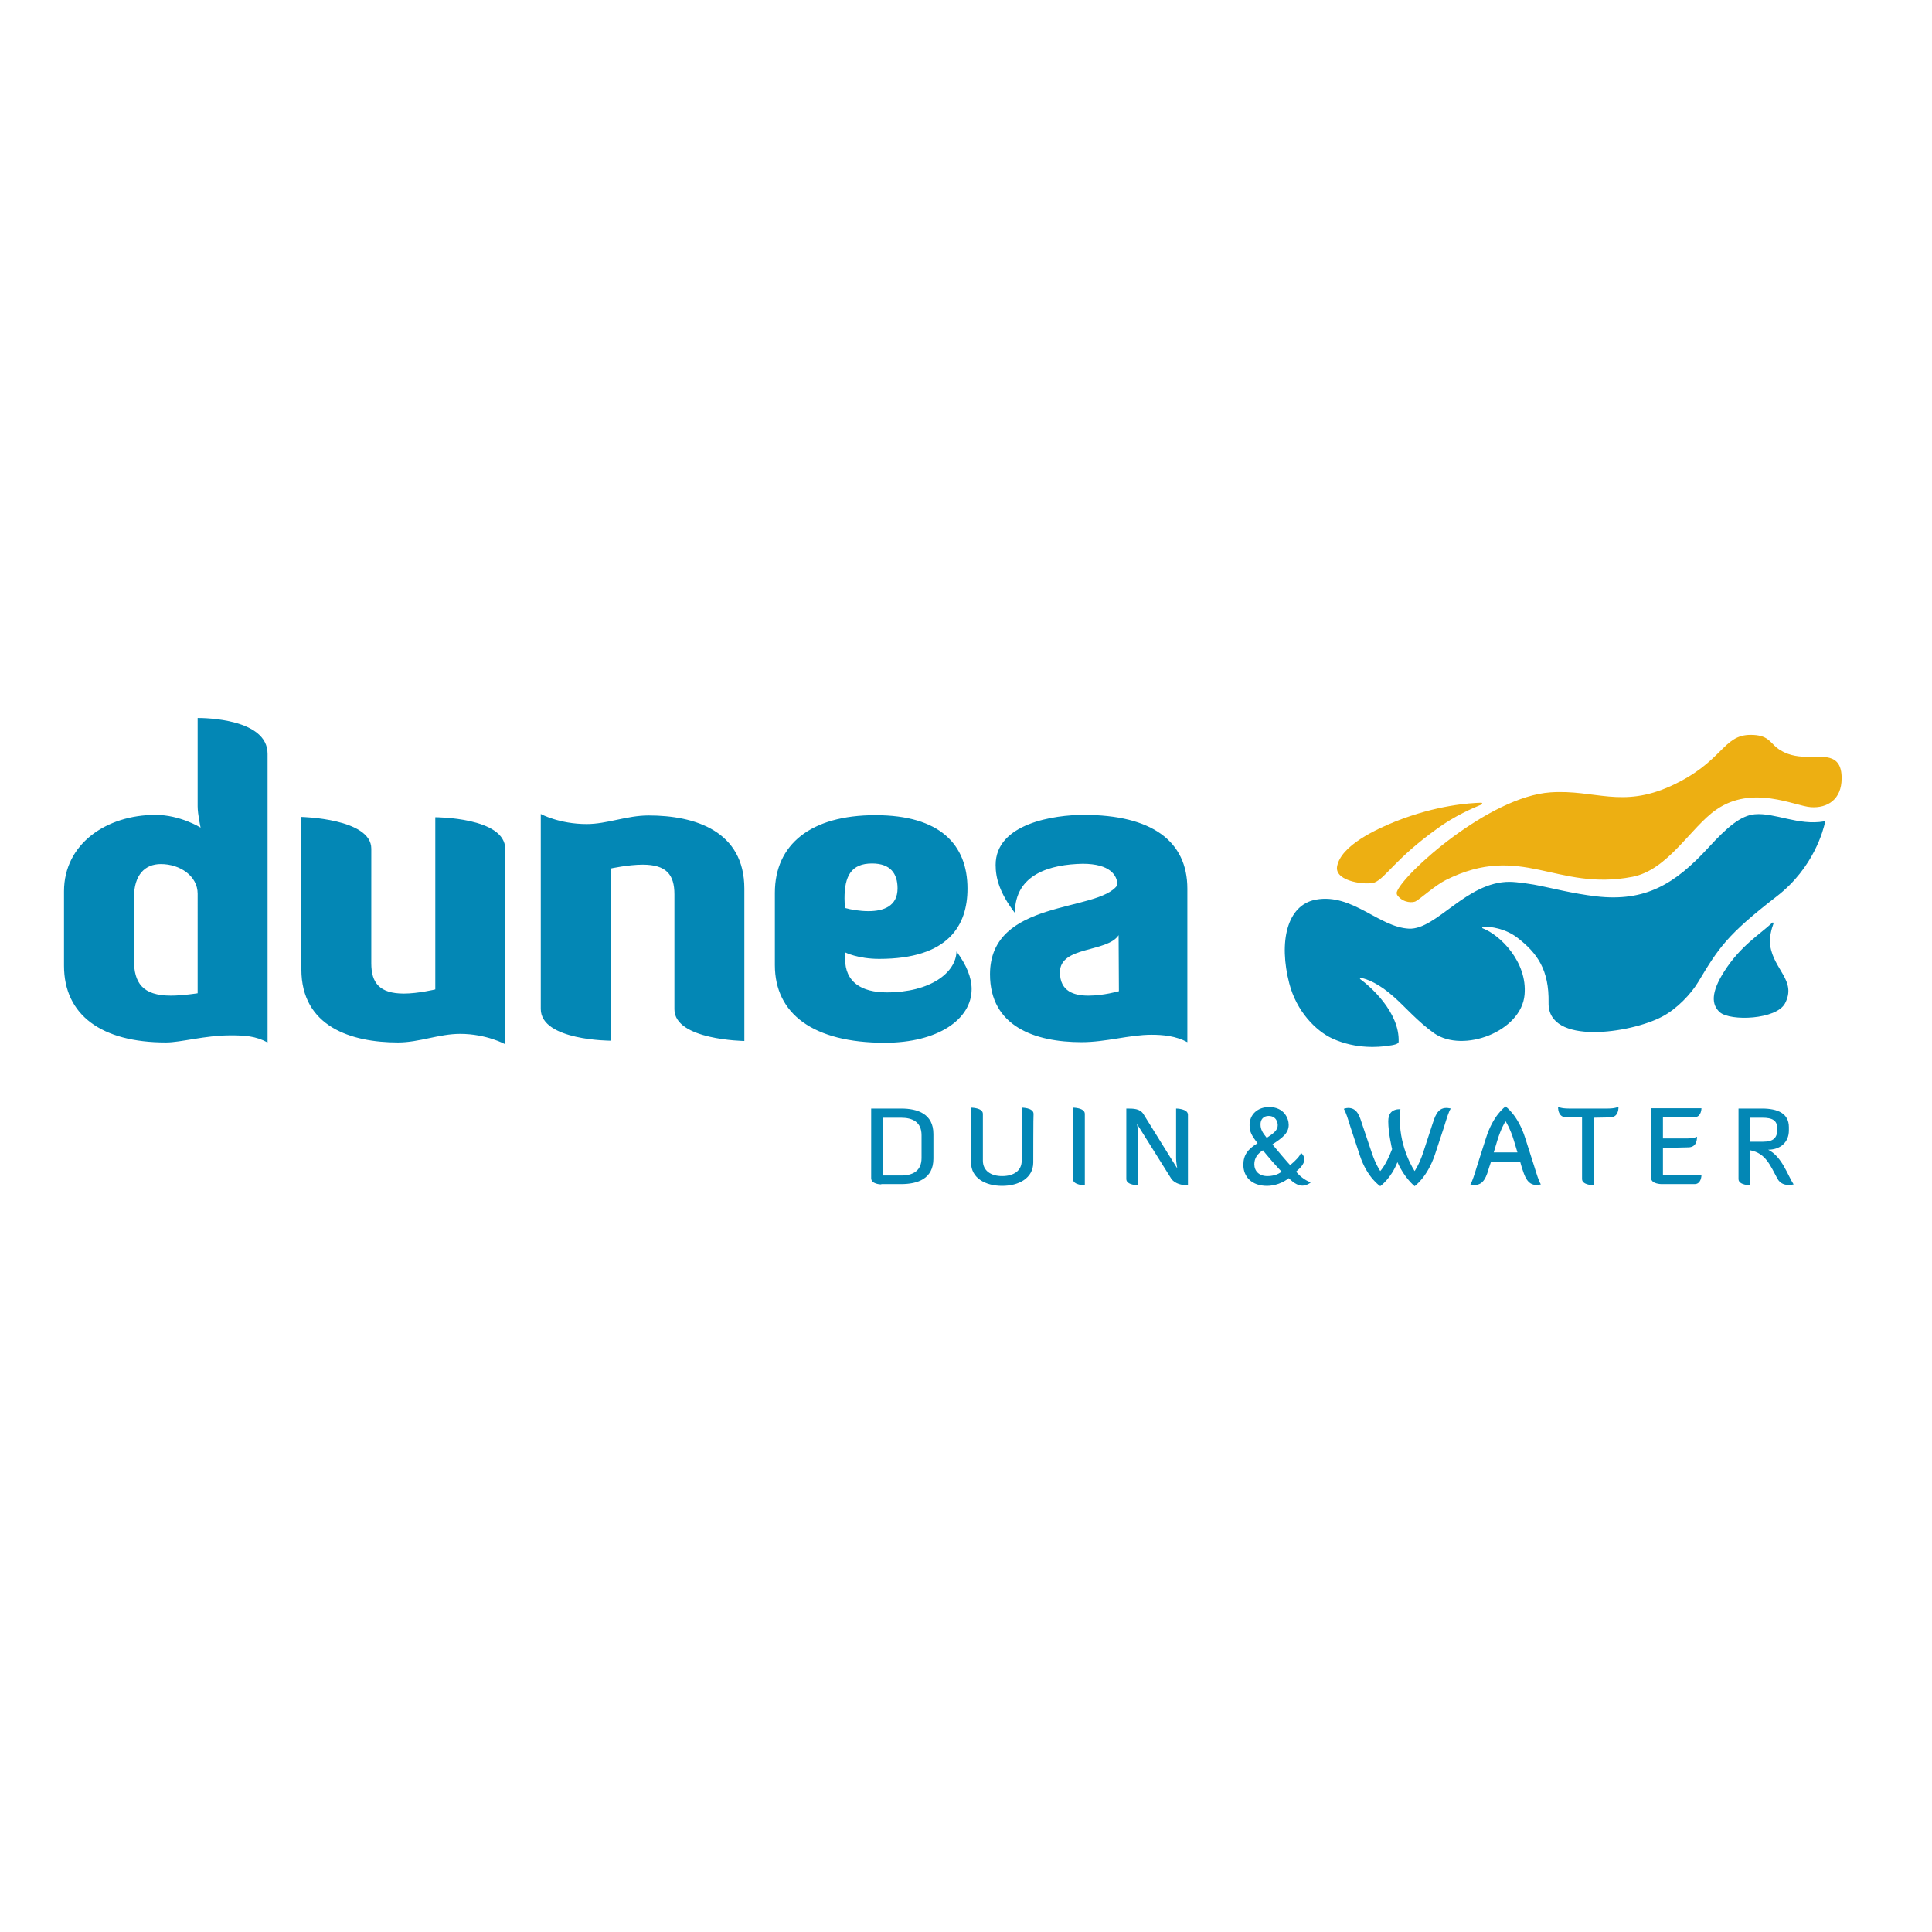 <?xml version="1.0" encoding="utf-8"?>
<!-- Generator: Adobe Illustrator 19.0.0, SVG Export Plug-In . SVG Version: 6.00 Build 0)  -->
<svg version="1.1" id="layer" xmlns="http://www.w3.org/2000/svg" xmlns:xlink="http://www.w3.org/1999/xlink" x="0px" y="0px"
	 viewBox="-153 -46 652 652" style="enable-background:new -153 -46 652 652;" xml:space="preserve">
<style type="text/css">
	.st0{fill:#EDAF12;}
	.st1{fill:#0387B5;}
</style>
<path class="st0" d="M310.9,251.8c-2.6,1-13.3-0.2-12.7-5.2c1.1-7.3,13.6-12.9,19.8-15.4c13.9-5.5,25-6.2,28.9-6.3
	c0,0,0.3,0,0.3,0.3c0,0.2-0.2,0.3-0.2,0.3c-2.7,1.1-9.1,3.8-15.2,8.3C317.9,243.8,314.6,250.3,310.9,251.8 M456.2,209.4
	c-2.9-0.1-6.4-0.6-9.5-3c-2.5-2-3.1-4.4-8.9-4.4c-9.5,0-9.2,9.1-26.8,17.2c-16.8,7.7-25.7,1.2-40.7,2.2
	c-20.8,1.4-49.8,27.5-51.9,33.6c-0.2,0.7,0.2,1.2,0.3,1.3c2.1,2.6,5.2,2.3,6,1.9c1.7-0.9,6.6-5.4,10.2-7.2
	c25.6-12.8,37.3,3.9,63-1.1c12-2.3,19.6-16.6,28.2-22.6c12.3-8.6,26.5-1.3,32-0.9c5.6,0.4,10.4-2.6,10.4-9.7
	C468.6,207.6,461.5,209.7,456.2,209.4"/>
<path class="st1" d="M-62.7,208.4v97.4c-4.1-2.2-7.7-2.4-12.5-2.4c-8.7,0-16.7,2.4-21.8,2.4c-21.8,0-34.4-9.3-34.4-25.9v-25.1
	c0-16,14.3-25.8,30.9-25.8c8.3,0,15.2,4.3,15.2,4.3s-1-4.5-1-7.2v-29.8C-84,196.3-62.7,196.5-62.7,208.4L-62.7,208.4z M-86.3,255.6
	c0-6-6-10-12.4-10c-5.3,0-9.1,3.5-9.1,11.4v20.9c0,7.8,2.9,12.1,12.5,12.1c3.9,0,9-0.8,9-0.8L-86.3,255.6L-86.3,255.6z M-27.7,279.1
	c0,6.6,2.8,10.2,11,10.2c4.8,0,10.6-1.4,10.6-1.4v-58.1c0,0,23.6,0,23.6,10.7v65.9c0,0-6.3-3.5-15.2-3.5c-7.2,0-13.8,2.9-21,2.9
	c-15.7,0-32.6-5.3-32.6-24.7v-51.4c0,0,23.6,0.5,23.6,10.7L-27.7,279.1L-27.7,279.1z M74.6,255.8c0-6.6-2.7-10-10.7-10
	c-4.9,0-10.8,1.3-10.8,1.3v58.1c0,0-23.6,0-23.6-10.7v-65.8c0,0,6.2,3.4,15.5,3.4c6.9,0,13.5-2.9,20.9-2.9
	c15.7,0,32.3,5.3,32.3,24.7v51.4c0,0-23.6-0.3-23.6-10.7L74.6,255.8L74.6,255.8z M108.5,279.7v-24.4c0-16.3,12.1-26.2,33.9-26.2
	s31.1,9.9,31.1,24.8c0,12.3-6.3,23.7-29.8,23.7c-7.2,0-11.5-2.2-11.5-2.2v2.2c0,7.8,5.5,11.3,14.1,11.3c14.6,0,23.3-6.6,23.5-13.8
	c3.4,4.6,5.1,8.8,5.1,12.7c0,10.2-11.4,18.1-29.3,18.1C121.4,305.9,108.5,296.1,108.5,279.7L108.5,279.7z M132.1,260.4
	c2.1,0.6,5.1,1.1,8,1.1c5.1,0,9.8-1.7,9.8-7.7c0-5-2.4-8.4-8.6-8.4c-7,0-9.3,4.2-9.3,11.8L132.1,260.4L132.1,260.4z M189.5,262.1
	c-5.2-6.8-6.5-11.8-6.5-16.2c0-14.1,20-16.9,29.7-16.9c22.9,0,35,8.8,35,24.9v51.8c-3.9-2.1-8.2-2.5-12.1-2.5
	c-7.5,0-15.3,2.5-23.6,2.5c-15.7,0-30.9-5.3-30.9-22.9c0-25.5,36.5-20.8,43-30.1c0-3.3-2.5-7.2-11.7-7.2
	C201.6,245.7,189.5,248.9,189.5,262.1L189.5,262.1z M224.5,269.6c-3.8,5.9-19.8,3.6-19.8,12.5c0,6.5,4.8,7.9,9.6,7.9
	c5.1,0,10.3-1.5,10.3-1.5L224.5,269.6L224.5,269.6z M445.1,265.4c0,0,0.2-0.2,0.3,0c0.2,0.1,0.1,0.3,0.1,0.3
	c-0.6,1.6-1.5,4.6-1.1,7.4c1.2,8.2,9,11.9,5,19.5c-2.9,5.5-18.4,6.1-22,3c-2.8-2.5-3.1-6.6,1.5-13.8
	C434.4,273.2,440.8,269.4,445.1,265.4 M306.3,284c0,0-0.1-0.1-0.3,0.1c-0.1,0.1,0,0.3,0,0.3c3.2,2.3,13.4,11.1,13,21.2
	c0,0.7-1.5,1.1-4.1,1.4c-2.2,0.3-10.1,1.2-18.2-2.5c-5.7-2.6-12.2-9.3-14.6-18.6c-3.6-13.9-0.9-26.5,9-28.3
	c12.3-2.2,21.2,9.3,31.4,9.8c9.3,0.4,19.4-15.9,34-15.8c2.3,0,7.9,0.8,10.5,1.4c2.7,0.5,10.9,2.6,18.7,3.5
	c16.5,1.9,26.5-4.1,37.8-16.4c6.4-7,11-10.9,15.7-11.3c6.8-0.6,14.7,3.9,23.4,2.4c0,0,0.2,0,0.2,0.1c0.1,0.1,0.1,0.2,0.1,0.2
	c-0.5,2.3-3.7,15.3-16.3,25c-16.8,13-19.6,17.4-26.5,28.9c-2.4,4-7.2,9.1-12.2,11.7c-10.6,5.6-38.6,9.8-38.3-4.7
	c0.2-11-3.7-16.7-10.6-22c-4.1-3.1-8.9-3.7-11.5-3.7c0,0-0.3,0-0.3,0.3c0,0.2,0.2,0.3,0.2,0.3c5.8,2.2,15.1,11.3,14.1,22.4
	c-1.1,12.4-20.7,19.8-30.5,13c-5.4-3.8-10.3-9.4-13.4-12.1C312.3,285.8,308.3,284.4,306.3,284 M144.4,353.7c-0.3,0-3.4-0.1-3.4-2.1
	v-23.5h10.1c5.6,0,10.9,1.8,10.9,8.6v8.3c0,6.8-5.3,8.6-10.9,8.6H144.4L144.4,353.7z M145,331.2v19.5h6.1c3.9,0,6.9-1.5,6.9-5.9
	v-7.7c0-4.5-3.1-5.9-6.9-5.9H145z M195.7,346.3c0,5.3-4.9,7.9-10.5,7.9c-5.6,0-10.5-2.6-10.5-7.9v-18.5c0,0,4,0,4,2.1v15.8
	c0,3.4,2.7,5.2,6.5,5.2c3.9,0,6.6-1.8,6.6-5.2v-17.9c0,0,4,0,4,2.1C195.7,329.9,195.7,346.3,195.7,346.3z M209.1,327.8
	c0,0,4,0,4,2.1V354c0,0-4,0-4-2.1V327.8L209.1,327.8z M242.4,345.3l1.9,3c0,0-0.4-2-0.4-3.4v-16.8c0,0,4,0,4,2.1V354
	c-4.7,0-5.8-2.5-5.8-2.5l-11.4-18.2c0,0,0.4,1.9,0.4,3.5V354c0,0-4,0-4-2.1v-23.8c2.5,0,4.6,0,5.8,1.9L242.4,345.3L242.4,345.3z
	 M305.9,343.9l-3.1-9.4c-0.9-2.9-1.6-5.2-2.3-6.3c0,0,0.8-0.3,1.5-0.3c3.2,0,3.9,3.1,4.8,5.8l3.1,9.2c1.3,4,2.9,6.3,2.9,6.3
	s1.9-1.9,4-7.4c0,0-1.3-5.4-1.3-9.4c0-2.6,1.2-4.1,4.1-4.1c-0.1,1.2-0.2,2.3-0.2,3.4c0,10.2,5,17.5,5,17.5s1.6-2.3,2.9-6.3l3-9.2
	c0.9-2.7,1.7-5.8,4.8-5.8c0.7,0,1.5,0.2,1.5,0.2c-0.7,1-1.4,3.4-2.3,6.3l-3.1,9.4c-2.6,7.6-6.8,10.5-6.8,10.5s-3.5-2.8-5.8-8.1
	c-2.2,5.6-5.8,8.1-5.8,8.1S308.4,351.5,305.9,343.9 M361.7,338c1,3.1,2,6.3,3,9.4c0.9,2.9,1.6,5.2,2.3,6.3c0,0-0.8,0.2-1.5,0.2
	c-3.1,0-4-3.1-4.9-5.8L360,346h-9.8l-0.7,2.1c-0.8,2.7-1.7,5.8-4.8,5.8c-0.7,0-1.5-0.2-1.5-0.2c0.7-1,1.4-3.4,2.3-6.3
	c1-3.1,2-6.3,3-9.4c2.4-7.6,6.3-10.4,6.6-10.6C355.3,327.6,359.3,330.4,361.7,338 M352.3,338.9l-1.2,4h8l-1.2-4
	c-1.2-4-2.8-6.5-2.8-6.5C354.8,332.8,353.5,335,352.3,338.9 M384.9,331.2V354c0,0-4,0-4-2.1v-20.8h-5.1c-2.6,0-3-2.1-3-3.6
	c0,0,0.9,0.6,3.6,0.6h13.2c2.6,0,3.6-0.6,3.6-0.6c0,1.5-0.4,3.6-3,3.6L384.9,331.2L384.9,331.2z M408.2,341.4v9.2h13
	c0,0.2-0.1,3-2.3,3h-11.2c0,0-3.5,0-3.5-2.1v-23.5h17c0,0,0,3-2.3,3h-10.7v7.2h7.9c2.8,0,3.6-0.6,3.6-0.6c0,1.5-0.4,3.6-3,3.6
	L408.2,341.4L408.2,341.4z M443.7,342c4.7,2.3,6.6,8.7,8.6,11.7c0,0-0.9,0.2-1.6,0.2c-1.2,0-2.9-0.3-3.9-2.2
	c-2.4-4.4-3.9-8.5-9.1-9.5V354c0,0-4,0-4-2.1v-23.8h7.9c5.3,0,9.1,1.6,9.1,6.3v1.1C450.7,339.5,447.8,342,443.7,342L443.7,342z
	 M437.7,331.2v8.1h4.3c3.6,0,4.8-1.4,4.8-4.3c0-2.9-1.6-3.8-5.1-3.8L437.7,331.2L437.7,331.2z M284.4,349.4c1.3-1.2,3.5-2.9,2.5-5.3
	c-0.3-0.6-0.9-1.1-0.9-1.1c-0.1,1-1.9,2.8-3.6,4.2c0,0-1.4-1.5-2.9-3.3c-1.5-1.8-3.1-3.7-3.1-3.7c3.4-2.2,5.5-3.8,5.5-6.6
	c0-2.1-1.5-6-6.6-6c-3.8,0-6.6,2.4-6.6,6.1c0,2.2,0.6,3.4,2.7,6.1c-3.3,2-4.8,4-4.8,7.3c0,4,2.8,7.1,8,7.1c2.5,0,5.4-1,7.3-2.6
	c1.7,1.6,3.6,3.1,5.9,2.3c0.9-0.3,1.6-0.9,1.6-0.9C288.2,352.7,286,351.4,284.4,349.4 M275.1,330.6c2.9,0,3.1,2.7,3.1,3.1
	c0,1.7-1.3,2.7-3.7,4.3c-1.5-1.8-2.1-3-2.1-4.4C272.3,331.8,273.4,330.6,275.1,330.6 M274.7,350.9c-2.8,0-4.4-1.7-4.4-4
	c0-2,1-3.5,2.9-4.7c0,0,1.8,2.2,3.1,3.7c1.3,1.5,3.2,3.5,3.2,3.5C278.2,350.5,276.3,350.9,274.7,350.9"/>
</svg>
